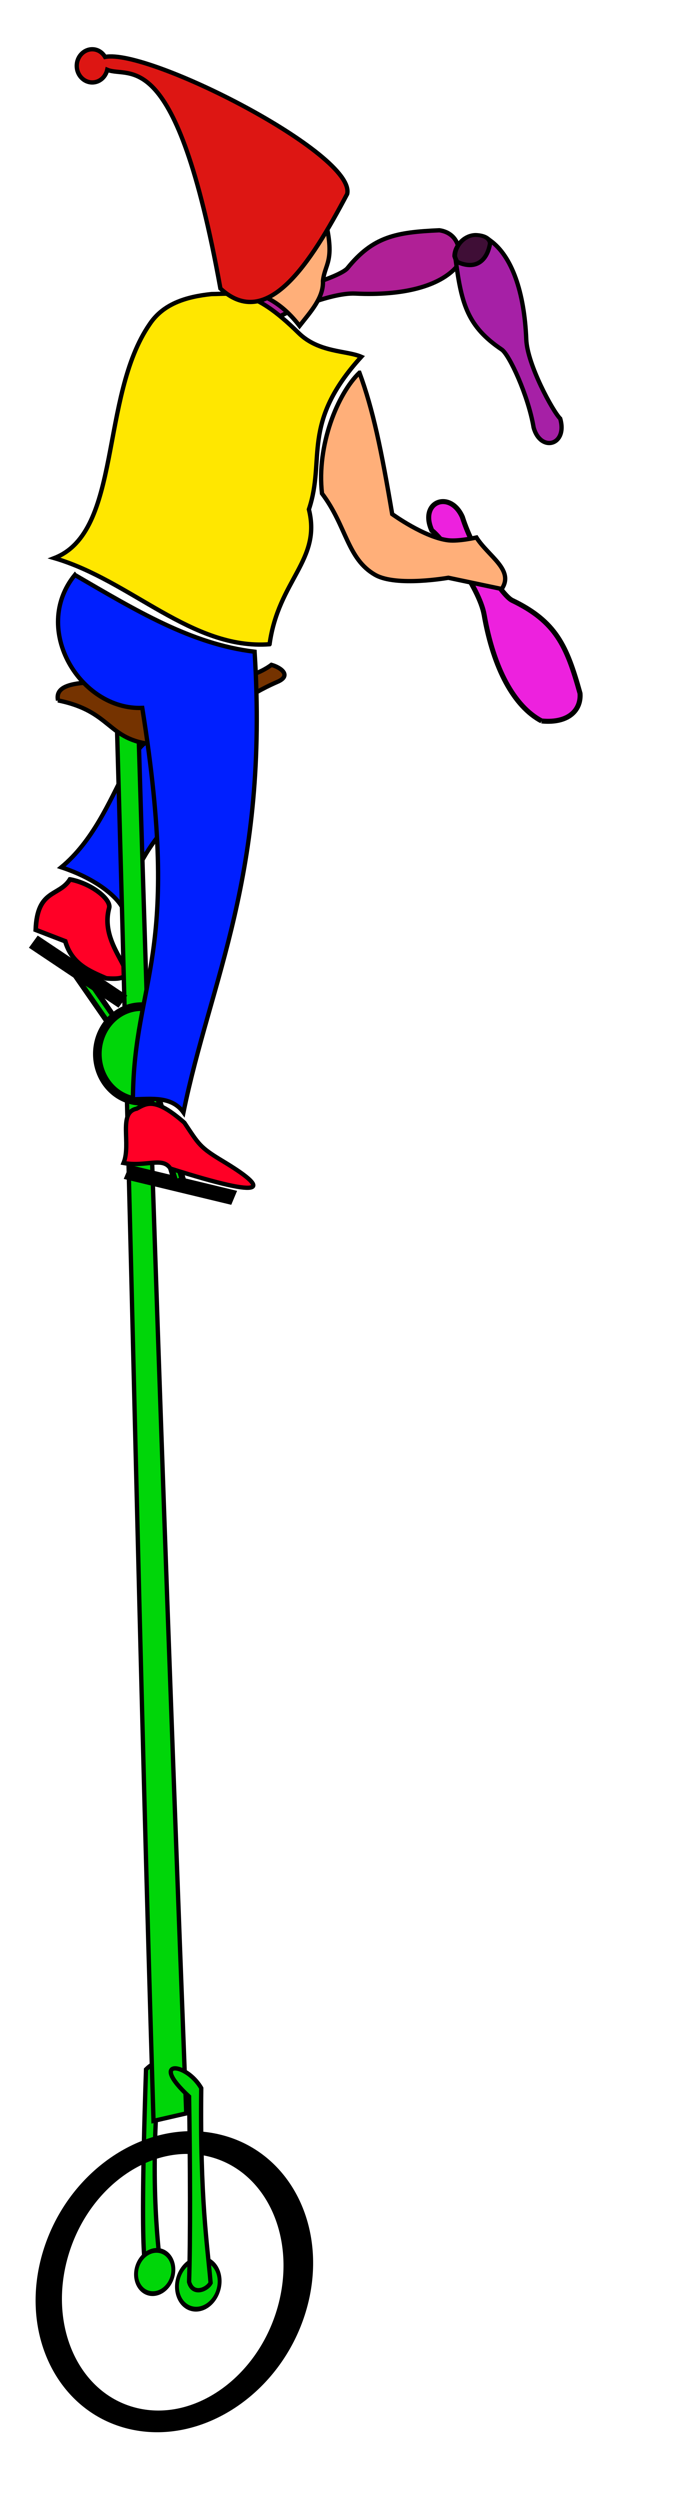 <svg xmlns="http://www.w3.org/2000/svg" viewBox="0 0 158 579"><path d="M105.83 61.741c-4.012 4.58-12.434 6.778-23.525 6.246-5.801-.278-17.146 4.669-18.95 6.22-6.298 1.225-7.49-5.205-1.511-6.32 7.544-.59 17.329-4.146 18.641-5.768 5.957-7.363 11.268-8.343 21.301-8.79 3.248.442 5.674 3.292 4.046 8.412z" stroke="#000" fill="#b02096"/><path d="M39.25 479.47c-2.096-1.92-3.325-2.302-5.421-.217-1.838 54.562.727 41.95-.65 47.49 1.005 1.34.601 4.328 4.336 1.301-.865-7.422-2.72-21.795-.917-44.93.184-2.357 1.975-1.698 2.652-3.644z" stroke="#000" fill="#00d609"/><path d="M51.177 530.86a5.313 4.988 0 11-10.626 0 5.313 4.988 0 1110.626 0z" transform="matrix(.908 -.35 .215 1.111 -109.84 -44.794)" stroke="#000" stroke-width=".96" fill="#00d609"/><path d="M105.13 57.104c0-2.18 1.685-4.548 3.74-4.548 6.906.368-1.972 11.783-3.74 4.548z" transform="matrix(1.311 0 0 1.085 -32.484 -2.61)" stroke="#000" stroke-width=".839" fill="#3f0e36"/><path d="M14.198 200.85c10.515 3.48 14.865 9.166 14.376 10.479 3.269-15.593 12.479-23.473 22.23-30.294l-10.009-8.16c-11.056-9.085-11.997 15.936-26.597 27.975z" stroke="#000" fill="#001fff"/><path d="M125.47 166.97c-6.417-3.387-11.134-12.197-13.306-24.585-1.136-6.48-9.835-17.891-12.121-19.531-3.034-6.684 4.251-9.477 7.075-3.12 2.601 8.207 9.265 18.213 11.51 19.292 10.19 4.9 12.686 10.548 15.746 21.54.298 3.694-2.453 7.03-8.904 6.404z" stroke="#000" stroke-width="1.167" fill="#ed21de"/><path stroke="#000" stroke-width="1.151" d="M44.461 494.13c-14.55-.048-28.933 11.106-33.907 27.323-5.684 18.534 3.085 36.68 19.556 40.531 16.471 3.851 34.44-8.051 40.125-26.585 5.684-18.534-3.085-36.68-19.556-40.531a27.686 27.686 0 00-6.218-.738zm-1.048 4.123a21.7 21.7 0 015.169.637c13.7 3.403 20.959 19.43 16.23 35.804-4.727 16.375-19.663 26.903-33.364 23.501-13.701-3.402-20.96-19.429-16.231-35.804 4.137-14.328 16.093-24.18 28.196-24.138z"/><path d="M83.271 86.314c3.158 8.517 5.1 18.017 7.59 32.745 0 0 7.448 5.424 13.01 6.072 2.409.28 6.506-.65 6.506-.65 2.81 4.409 8.826 7.517 5.855 11.926l-12.36-2.602s-12.003 2.127-16.914-.65c-6.544-3.701-6.644-11.297-12.36-18.867-1.287-11.117 3.645-23.17 8.673-27.974z" stroke="#000" fill="#ffaf79"/><path d="M62.453 149.2c2.046-14.86 12.049-19.44 9.108-31.23 3.935-11.74-1.952-19.858 12.144-35.342-3.359-1.476-9.878-.922-14.551-5.536-10.732-10.592-14.766-8.99-20.146-8.993-5.982.617-11.206 2.296-14.312 6.939-11.663 16.87-6.363 48.112-22.119 54.212 17.737 5.171 31.853 21.304 49.876 19.95z" stroke="#000" fill="#ffe700"/><path d="M16.21 203.66c-2.552 4.05-7.603 2.193-7.936 11.687l6.846 2.642c1.52 5.283 5.551 6.87 9.493 8.587 11.037.869-2.037-6.212.664-16.266.574-1.994-4.105-5.747-9.067-6.65z" stroke="#000" stroke-width="1.067" fill="#ff0026"/><path d="M113.63 55.738c4.916 3.593 7.846 11.789 8.293 22.884.234 5.803 6.16 16.668 7.865 18.329 1.774 6.165-4.526 7.92-6.163 2.062-1.253-7.463-5.655-16.896-7.386-18.06-7.86-5.286-9.303-10.49-10.632-20.444 4.602 2.269 7.465-.104 8.023-4.771z" stroke="#000" fill="#a620a6"/><path transform="matrix(.936 -.352 .57 .822 0 0)" stroke="#000" stroke-width="1.289" fill="#00d609" d="M-117.97 223.75h2.002v20.49h-2.002z"/><path d="M43.153 489.44c-4.045-105.95-7.875-213.87-11.059-319.85l-4.988-.867c3.253 113.67 5.205 216.04 8.458 322.46z" stroke="#000" fill="#00d609"/><path d="M46.623 483.59c-.298 25.908 1.413 36.161 2.168 45.105-.86 1.598-4.114 2.95-4.987-.217.325-9.69.251-27.484 0-42.937-9.405-8.658-.73-8.072 2.819-1.952z" stroke="#000" fill="#00d609"/><path d="M78.717 43.595c.82 1.333 1.057 3.054-3.253 7.807 2.116 9.219-.193 9.589-.65 13.662.182 3.867-2.828 7.096-5.422 10.409-5.132-6.671-10.264-7.886-15.396-8.892-6.727-6.411-2.928-9.313-3.47-13.662 2.581-21.797 27.465-20.75 28.191-9.324z" stroke="#000" fill="#ffaf79"/><path d="M21.375 11.406c-1.976 0-3.594 1.718-3.594 3.844s1.618 3.844 3.594 3.844c1.687 0 3.09-1.248 3.469-2.938 5.174 2.174 15.89-6.452 26.218 50.656 10.742 9.974 20.845-5.739 29.376-21.906 2.013-9.209-46.03-33.728-56.094-31.718-.636-1.07-1.701-1.782-2.97-1.782z" stroke="#000" fill="#dd1613"/><path d="M13.445 162.21c-2.127-9.696 35.947 1.79 49.442-8.24 2.345.666 4.648 2.52 1.425 3.921-14.7 6.395-17.964 15.48-28.748 14.511-10.783-.969-9.548-7.66-22.12-10.192z" stroke="#000" fill="#753300"/><path transform="matrix(.831 .556 -.586 .81 0 0)" stroke="#000" stroke-width="2.518" fill="none" d="M135.45 176.64h22.457v.962H135.45z"/><path transform="matrix(.972 .234 -.386 .922 0 0)" stroke="#000" stroke-width="2.472" fill="#00d609" d="M134.86 259.94h23.151v1.036H134.86z"/><path d="M42.937 244.078a10.192 10.951 0 11-20.384 0 10.192 10.951 0 1120.384 0z" stroke="#000" stroke-width="2" fill="#00d609"/><path transform="matrix(.926 -.378 .288 .958 0 0)" stroke="#000" stroke-width="1.454" fill="#00d609" d="M-40.09 241.56h1.831v28.521h-1.831z"/><path d="M51.177 530.86a5.313 4.988 0 11-10.626 0 5.313 4.988 0 1110.626 0z" transform="matrix(.794 -.3 .188 .952 -100.38 34.558)" stroke="#000" stroke-width="1.109" fill="#00d609"/><path d="M17.348 133.15c14.129 8.21 26.979 16.043 41.635 17.782 3.263 51.84-10.221 75.897-16.481 106.69-2.712-3.793-7.332-3.13-11.71-3.036.203-28.19 11.447-32.536 2.168-90.644-14.223.595-25.876-18.165-15.613-30.793z" stroke="#000" fill="#001fff"/><path d="M31.66 256.76c-4.386.885-1.216 8.1-3.036 12.577 5.26.94 9.052-1.505 10.847 1.284 23.452 7.454 22.74 4.65 12.147-1.713-5.382-3.234-5.526-3.864-8.898-8.896-6.853-6.018-8.762-4.482-11.059-3.252z" stroke="#000" fill="#ff0026"/></svg>